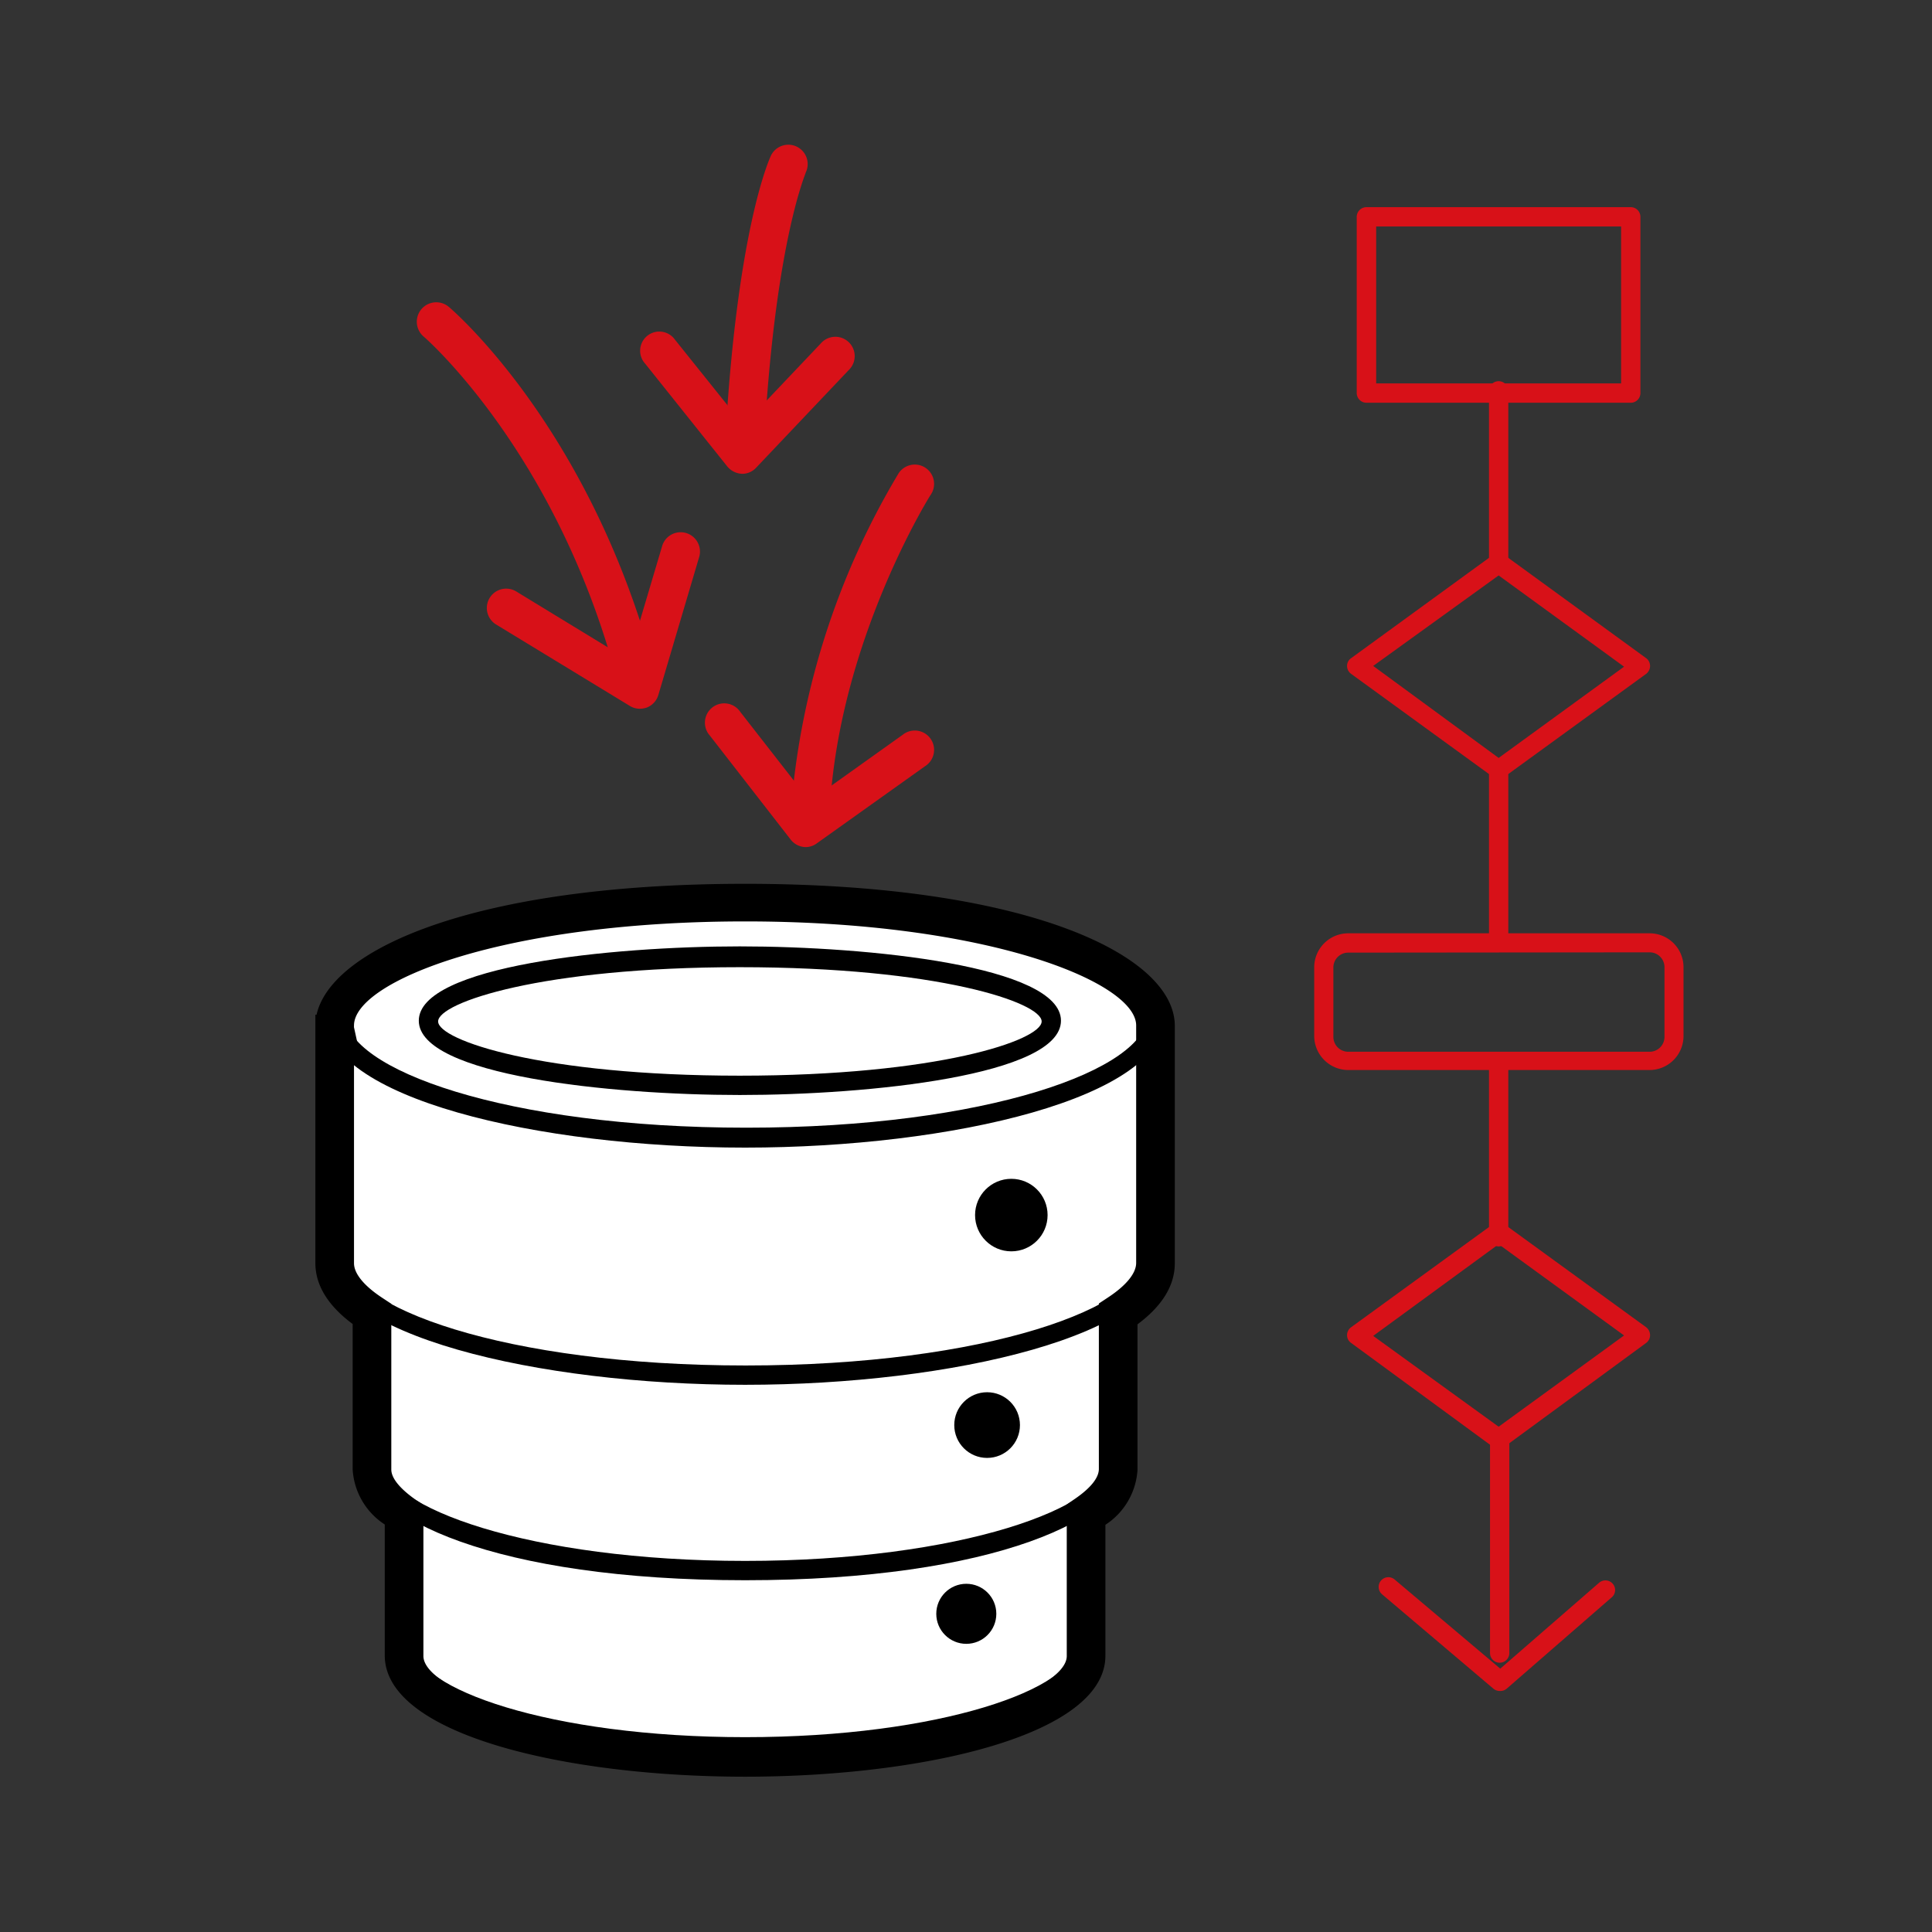 <svg xmlns="http://www.w3.org/2000/svg" viewBox="0 0 130 130"><rect x="0" y="0" width="130" height="130" fill="#333333" stroke="none"/><defs><style>.cls-1{fill:#fff;}.cls-2{fill:#d81118;}.cls-3{fill:none;}</style></defs><g id="Calque_2" data-name="Calque 2"><g id="Calque_1-2" data-name="Calque 1"><path class="cls-1" d="M27.19,97.87v12.81c0,3.79,10.27,6.86,23,6.86s22.94-3.07,22.94-6.86V97.42"/><path d="M50.14,118.19c-15.33,0-23.6-3.87-23.6-7.51V97.87h1.3v12.81c0,2.93,9.16,6.21,22.3,6.21s22.29-3.28,22.29-6.21V97.42h1.3v13.26C73.73,114.32,65.46,118.19,50.14,118.19Z"/><ellipse class="cls-1" cx="50.14" cy="97.42" rx="22.94" ry="6.86"/><path d="M50.14,104.93c-15.33,0-23.6-3.87-23.6-7.51s8.27-7.51,23.6-7.51,23.59,3.87,23.59,7.51S65.46,104.93,50.14,104.93Zm0-13.72c-13.14,0-22.3,3.28-22.3,6.21s9.16,6.21,22.3,6.21,22.29-3.27,22.29-6.21S63.27,91.21,50.14,91.21Z"/><circle cx="65.02" cy="108.59" r="2.02"/><path class="cls-1" d="M25,84.16v14c0,4.15,11.24,7.51,25.11,7.51s25.1-3.36,25.1-7.51V83.67"/><path d="M50.14,106.33c-16.73,0-25.76-4.2-25.76-8.16v-14h1.3v14c0,3.25,10,6.86,24.46,6.86s24.45-3.61,24.45-6.86V83.67h1.3v14.5C75.89,102.13,66.86,106.33,50.14,106.33Z"/><ellipse class="cls-1" cx="50.14" cy="83.67" rx="25.1" ry="7.5"/><path d="M50.14,91.83c-16.73,0-25.76-4.21-25.76-8.16s9-8.15,25.76-8.15,25.75,4.2,25.75,8.15S66.86,91.83,50.14,91.83Zm0-15c-14.41,0-24.46,3.61-24.46,6.85s10,6.86,24.46,6.86,24.45-3.62,24.45-6.86S64.55,76.82,50.14,76.82Z"/><circle cx="66.42" cy="95.89" r="2.21"/><path class="cls-1" d="M22.52,68.86V84.27c0,4.56,12.36,8.26,27.62,8.26s27.61-3.7,27.61-8.26v-16"/><path d="M50.14,93.18c-13.9,0-28.27-3.33-28.27-8.91V68.86h1.3V84.27c0,3.68,10.83,7.61,27,7.61s27-3.93,27-7.61v-16h1.3v16C78.4,89.85,64,93.18,50.14,93.18Z"/><path class="cls-1" d="M77.75,68.32c0,4.56-12.36,8.25-27.61,8.25s-27.62-3.69-27.62-8.25c0-4.06,12.32-7.71,27.57-7.71S77.75,64.54,77.75,68.32Z"/><path d="M50.14,77.22c-13.9,0-28.27-3.33-28.27-8.9,0-4.61,12.66-8.36,28.22-8.36,15.08,0,28.31,3.91,28.31,8.36C78.4,73.89,64,77.22,50.14,77.22Zm0-16c-15.41,0-26.92,3.73-26.92,7.06,0,3.67,10.83,7.6,27,7.6s27-3.93,27-7.6C77.1,65.51,66.33,61.26,50.09,61.26Z"/><circle cx="68.05" cy="81.76" r="2.44"/><path d="M50.14,119.55c-12,0-24.25-2.81-24.25-8.16v-8.81a4.75,4.75,0,0,1-2.16-3.7V89.09c-1.67-1.24-2.51-2.62-2.51-4.11V68.28h.08c1-4.49,10.84-8.81,28.84-8.81,19,0,28.91,4.81,28.91,9.56V85c0,1.49-.84,2.87-2.51,4.11v9.79a4.75,4.75,0,0,1-2.16,3.7v8.81C74.38,116.74,62.18,119.55,50.14,119.55ZM23.82,70.85V85c0,.7.68,1.53,1.92,2.34l.59.39V98.88c0,.58.57,1.27,1.59,2l.57.39v10.16c0,2.26,8.43,5.56,21.65,5.56s21.64-3.3,21.64-5.56V101.23l.57-.39c1-.69,1.59-1.38,1.59-2V87.71l.59-.39c1.24-.81,1.92-1.64,1.92-2.34V69c0-2.91-10-7-26.31-7s-26.32,4.05-26.32,7a1.11,1.11,0,0,0,0,.13l.37,1.69Z"/><path class="cls-2" d="M100.91,111.88a.65.65,0,0,1-.65-.65V96.68a.65.65,0,0,1,1.3,0v14.55A.65.65,0,0,1,100.91,111.88Z"/><path class="cls-2" d="M100.91,113.78a.66.66,0,0,1-.42-.15L93,107.28a.65.65,0,1,1,.84-1l7.11,6,6.65-5.78a.65.65,0,0,1,.92.07.64.64,0,0,1-.07.91l-7.06,6.14A.64.64,0,0,1,100.91,113.78Z"/><ellipse class="cls-1" cx="49.79" cy="68.73" rx="20.96" ry="4.3"/><path d="M49.78,73.68c-8.68,0-21.6-1.32-21.6-5s12.92-5,21.6-5,21.61,1.32,21.61,5S58.47,73.68,49.78,73.68Zm0-8.6c-13.33,0-20.3,2.38-20.3,3.65s7,3.65,20.3,3.65S70.09,70,70.09,68.73,63.12,65.08,49.78,65.08Z"/><path class="cls-2" d="M42.2,44.83A1.3,1.3,0,0,1,41,43.9c-4.24-14.08-12.4-21.18-12.49-21.25a1.3,1.3,0,0,1,1.69-2c.36.3,8.81,7.62,13.29,22.48a1.31,1.31,0,0,1-1.25,1.68Z"/><path class="cls-2" d="M50.17,29.86h-.08a1.31,1.31,0,0,1-1.22-1.38c.85-13.35,2.91-17.79,3-18a1.3,1.3,0,0,1,2.35,1.12c0,.09-1.94,4.38-2.74,17A1.31,1.31,0,0,1,50.17,29.86Z"/><path class="cls-2" d="M54.56,55.33h-.08a1.3,1.3,0,0,1-1.21-1.39,52,52,0,0,1,7.14-22,1.3,1.3,0,1,1,2.19,1.39c-.06.09-6,9.61-6.74,20.75A1.31,1.31,0,0,1,54.56,55.33Z"/><path class="cls-2" d="M50,31.88h-.06a1.35,1.35,0,0,1-1-.49l-5.52-6.91a1.29,1.29,0,1,1,2-1.62l4.6,5.74,5.2-5.48a1.3,1.3,0,1,1,1.88,1.79l-6.22,6.56A1.28,1.28,0,0,1,50,31.88Z"/><path class="cls-2" d="M54.2,57a1.31,1.31,0,0,1-1-.51l-5.44-7a1.3,1.3,0,1,1,2.05-1.59l4.68,6,6.24-4.45a1.3,1.3,0,1,1,1.51,2.11L55,56.72A1.29,1.29,0,0,1,54.2,57Z"/><path class="cls-2" d="M43.06,47.69a1.27,1.27,0,0,1-.68-.19l-9-5.48a1.3,1.3,0,1,1,1.36-2.22l7.54,4.6,2.29-7.71a1.3,1.3,0,0,1,2.49.74L44.3,46.76a1.3,1.3,0,0,1-.78.85A1.48,1.48,0,0,1,43.06,47.69Z"/><path class="cls-2" d="M109.73,27.1H91.94a.66.66,0,0,1-.65-.65V14.59a.66.66,0,0,1,.65-.65h17.79a.65.65,0,0,1,.65.65V26.45A.65.65,0,0,1,109.73,27.1ZM92.6,25.8h16.48V15.24H92.6Z"/><path class="cls-2" d="M111,72H90.72a2.3,2.3,0,0,1-2.29-2.29V65.08a2.29,2.29,0,0,1,2.29-2.28H111a2.28,2.28,0,0,1,2.28,2.28v4.67A2.29,2.29,0,0,1,111,72ZM90.72,64.1a1,1,0,0,0-1,1v4.67a1,1,0,0,0,1,1H111a1,1,0,0,0,1-1V65.08a1,1,0,0,0-1-1Z"/><path class="cls-2" d="M100.84,38.28a.65.65,0,0,1-.65-.65V26.3a.65.65,0,1,1,1.3,0V37.63A.65.65,0,0,1,100.84,38.28Z"/><path class="cls-2" d="M100.84,63.72a.65.65,0,0,1-.65-.65V51.74a.65.65,0,1,1,1.3,0V63.07A.65.65,0,0,1,100.84,63.72Z"/><path class="cls-2" d="M100.84,83.87a.66.66,0,0,1-.65-.66V71.88a.65.65,0,0,1,1.3,0V83.21A.66.66,0,0,1,100.84,83.87Z"/><path class="cls-2" d="M100.84,52.41a.65.65,0,0,1-.38-.13l-9.55-6.94a.66.66,0,0,1-.27-.53.63.63,0,0,1,.27-.52l9.55-6.95a.63.63,0,0,1,.76,0l9.55,6.95a.65.65,0,0,1,.26.52.68.68,0,0,1-.26.53l-9.55,6.94A.67.67,0,0,1,100.84,52.41Zm-8.44-7.6L100.84,51l8.44-6.14-8.44-6.14Z"/><path class="cls-2" d="M100.84,97.48a.64.64,0,0,1-.38-.12l-9.55-7a.63.63,0,0,1-.27-.52.66.66,0,0,1,.27-.53l9.55-6.94a.63.63,0,0,1,.76,0l9.55,6.94a.68.68,0,0,1,.26.53.65.65,0,0,1-.26.52l-9.55,7A.66.66,0,0,1,100.84,97.48ZM92.4,89.89,100.84,96l8.44-6.14-8.44-6.14Z"/><rect class="cls-3" width="130" height="130"/></g></g></svg>
